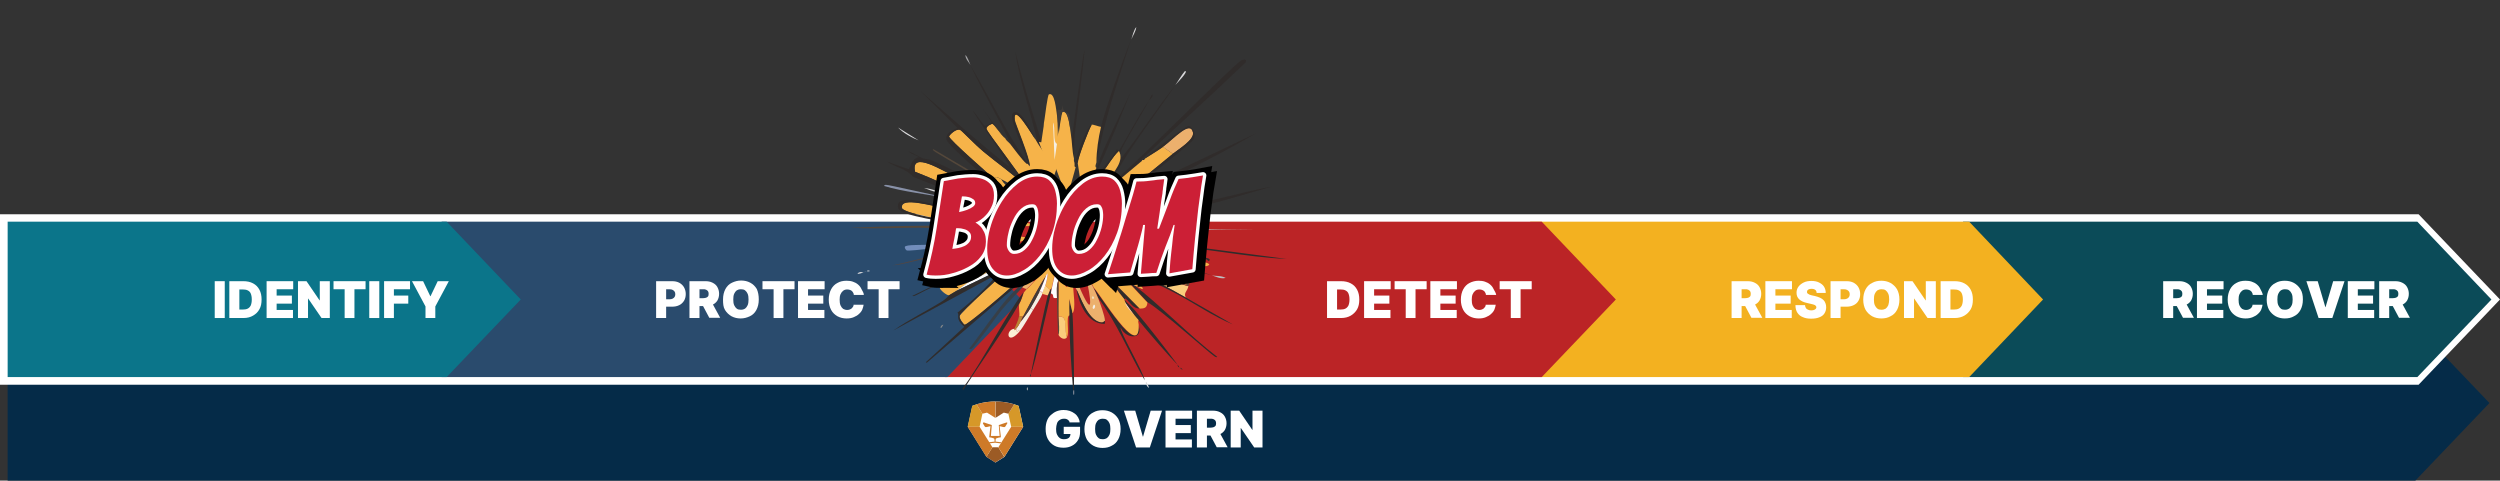 <?xml version="1.0" encoding="UTF-8"?>
<svg xmlns="http://www.w3.org/2000/svg" id="Layer_1" viewBox="0 0 1146.94 220.5">
  <rect x="0" y="0" width="1146.94" height="220.5" fill="#333333" stroke="none"/>
  <defs>
    <style>.cls-1{fill:#bb2426;}.cls-1,.cls-2,.cls-3,.cls-4,.cls-5,.cls-6,.cls-7,.cls-8,.cls-9,.cls-10,.cls-11,.cls-12,.cls-13,.cls-14,.cls-15,.cls-16,.cls-17,.cls-18,.cls-19,.cls-20,.cls-21,.cls-22,.cls-23,.cls-24,.cls-25,.cls-26,.cls-27,.cls-28,.cls-29,.cls-30,.cls-31,.cls-32,.cls-33,.cls-34,.cls-35,.cls-36,.cls-37,.cls-38,.cls-39,.cls-40{stroke-width:0px;}.cls-2{fill:#0b4b58;}.cls-3{fill:#ae6e29;}.cls-4{fill:#f4ddba;}.cls-41{fill:#000;}.cls-41,.cls-42{stroke:#000;stroke-width:6.84px;}.cls-41,.cls-42,.cls-43{stroke-miterlimit:10;}.cls-5{fill:#9c5b25;}.cls-6{fill:#b8b5ad;}.cls-7{fill:#f6b349;}.cls-8{fill:#f8ef81;}.cls-9{fill:#728dbb;}.cls-10{fill:#2a4b6d;}.cls-11{fill:#f3b120;}.cls-12{fill:#ce7a28;}.cls-13{fill:#dbdbdd;}.cls-14{fill:#0b758a;}.cls-15{fill:#bdbebf;}.cls-16{fill:#d69829;}.cls-44{stroke-linejoin:round;stroke-width:3.07px;}.cls-44,.cls-42,.cls-34{fill:#fff;}.cls-44,.cls-43{stroke:#fff;}.cls-17{fill:#302c2b;}.cls-18{fill:#a6a6a9;}.cls-19{fill:#8891a8;}.cls-20{fill:#948b8f;}.cls-21{fill:#7a7a75;}.cls-22{fill:#514643;}.cls-23{fill:#052b48;}.cls-24{fill:#cc1f36;}.cls-25{fill:#ba8333;}.cls-26{fill:#ecb06d;}.cls-27{fill:#54473a;}.cls-28{fill:#fce594;}.cls-43{fill:none;stroke-width:7px;}.cls-29{fill:#fdfdfe;}.cls-30{fill:#654b37;}.cls-31{fill:#373f48;}.cls-32{fill:#413c38;}.cls-33{fill:#facd7d;}.cls-35{fill:#b79d7f;}.cls-36{fill:#969aa6;}.cls-37{fill:#faf0d5;}.cls-38{fill:#f5efe4;}.cls-39{fill:#69779b;}.cls-40{fill:#878a89;}</style>
  </defs>
  <g id="Layer_2">
    <polygon class="cls-23" points="1108.1 220.5 3.5 220.5 3.5 149.3 1108.1 149.3 1142.1 184.9 1108.1 220.5"></polygon>
    <polygon class="cls-43" points="1108.1 173 3.5 173 3.5 101.8 1108.1 101.8 1142.1 137.4 1108.1 173"></polygon>
    <polygon class="cls-2" points="1109.01 173 900.61 173 900.61 101.7 1109.01 101.7 1143.01 137.4 1109.01 173"></polygon>
    <polygon class="cls-11" points="903.41 173 702.01 173 702.01 101.7 903.41 101.7 937.31 137.4 903.41 173"></polygon>
    <polygon class="cls-1" points="707.31 173 433.51 173 433.51 101.7 707.31 101.7 741.31 137.4 707.31 173"></polygon>
    <polygon class="cls-10" points="434.61 173 202.61 173 202.61 101.7 434.61 101.7 468.61 137.4 434.61 173"></polygon>
    <polygon class="cls-14" points="204.91 173 3.51 173 3.51 101.7 204.91 101.7 238.91 137.4 204.91 173"></polygon>
    <path class="cls-34" d="M103.11,129v16.9h-4.6v-16.9h4.6Z"></path>
    <path class="cls-34" d="M111.71,145.9h-6.5v-16.9h6.4c1.7,0,3.2.3,4.5,1s2.2,1.6,2.9,2.9,1,2.8,1,4.5c0,1.8-.3,3.3-1,4.5-.7,1.3-1.7,2.2-2.9,2.9-1.2.7-2.6,1.1-4.4,1.1ZM109.81,142h1.7c.8,0,1.5-.1,2.1-.4s1-.7,1.4-1.4c.3-.7.5-1.6.5-2.8s-.2-2.1-.5-2.8-.8-1.1-1.4-1.4-1.4-.4-2.2-.4h-1.6v9.2Z"></path>
    <path class="cls-34" d="M122.31,145.9v-16.9h12.2v3.7h-7.6v2.9h7v3.7h-7v2.9h7.5v3.7h-12.1Z"></path>
    <path class="cls-34" d="M151.31,129v16.9h-3.8l-6.1-8.9h-.1v8.9h-4.6v-16.9h3.9l6,8.8h.1v-8.8h4.6Z"></path>
    <path class="cls-34" d="M153.01,132.7v-3.7h14.7v3.7h-5.1v13.2h-4.5v-13.2h-5.1Z"></path>
    <path class="cls-34" d="M174.01,129v16.9h-4.6v-16.9h4.6Z"></path>
    <path class="cls-34" d="M176.21,145.9v-16.9h11.9v3.7h-7.4v2.9h6.6v3.7h-6.6v6.6h-4.5Z"></path>
    <path class="cls-34" d="M189.01,129h5.1l3.3,6.9h.1l3.3-6.9h5.1l-6.2,11.6v5.3h-4.5v-5.3l-6.2-11.6Z"></path>
    <path class="cls-34" d="M301.01,145.9v-16.9h7.3c1.3,0,2.3.2,3.3.7.9.5,1.7,1.2,2.2,2.1s.8,1.9.8,3.1-.3,2.3-.8,3.1-1.3,1.6-2.2,2c-1,.5-2.1.7-3.4.7h-4.4v-3.4h3.4c.5,0,1-.1,1.4-.3s.7-.5.9-.8.3-.8.3-1.2c0-.5-.1-.9-.3-1.2s-.5-.6-.9-.8-.8-.3-1.4-.3h-1.6v13.2s-4.6,0-4.6,0Z"></path>
    <path class="cls-34" d="M316.31,145.9v-16.9h7.3c1.3,0,2.3.2,3.3.7s1.7,1.1,2.2,2,.8,1.9.8,3.1-.3,2.2-.8,3.1c-.5.8-1.3,1.5-2.2,1.9-1,.4-2.1.6-3.4.6h-4.4v-3.6h3.4c.5,0,1-.1,1.4-.2s.7-.4.9-.6.3-.7.3-1.2-.1-.9-.3-1.2c-.2-.3-.5-.5-.9-.7s-.8-.2-1.4-.2h-1.6v13.2s-4.6,0-4.6,0ZM326.21,138.1l4.2,7.7h-5l-4.1-7.7h4.9Z"></path>
    <path class="cls-34" d="M348.11,137.4c0,1.9-.4,3.5-1.1,4.8s-1.7,2.3-3,2.9-2.6,1-4.2,1c-1.5,0-2.9-.3-4.2-1-1.2-.7-2.2-1.6-3-2.9s-.9-2.9-.9-4.8.4-3.5,1.1-4.8c.7-1.3,1.7-2.3,3-2.9s2.6-1,4.2-1c1.5,0,2.9.3,4.2,1s2.2,1.6,3,2.9c.6,1.4.9,2.9.9,4.8ZM343.41,137.4c0-1-.1-1.9-.4-2.6-.3-.7-.7-1.2-1.2-1.6s-1.2-.5-1.9-.5c-.8,0-1.4.2-1.9.5-.5.4-.9.9-1.2,1.6s-.4,1.5-.4,2.6.1,1.9.4,2.6c.3.7.7,1.2,1.2,1.6s1.2.5,1.9.5c.8,0,1.4-.2,1.9-.5.5-.4.9-.9,1.2-1.6s.4-1.6.4-2.6Z"></path>
    <path class="cls-34" d="M349.81,132.7v-3.7h14.7v3.7h-5.1v13.2h-4.5v-13.2h-5.1Z"></path>
    <path class="cls-34" d="M366.11,145.9v-16.9h12.2v3.7h-7.6v2.9h7v3.7h-7v2.9h7.5v3.7h-12.1Z"></path>
    <path class="cls-34" d="M396.31,135.3h-4.6c0-.4-.1-.7-.3-1s-.3-.6-.6-.8c-.2-.2-.5-.4-.9-.5-.3-.1-.7-.2-1.2-.2-.8,0-1.4.2-1.9.6s-.9.9-1.2,1.6-.4,1.5-.4,2.5.1,1.9.4,2.6c.3.7.7,1.2,1.2,1.6.5.3,1.2.5,1.9.5.4,0,.8-.1,1.1-.2s.6-.3.9-.5c.2-.2.4-.4.6-.7.2-.3.3-.6.3-1h4.6c-.1.7-.3,1.4-.6,2.2-.3.7-.8,1.4-1.5,2-.6.6-1.4,1.1-2.4,1.5-.9.4-2,.6-3.3.6-1.5,0-2.9-.3-4.2-1-1.2-.7-2.2-1.6-2.9-2.9s-1.1-2.9-1.1-4.7c0-1.9.4-3.5,1.1-4.8.7-1.3,1.7-2.3,2.9-2.9,1.2-.7,2.6-1,4.1-1,1.1,0,2,.1,2.9.4s1.7.7,2.4,1.3c.7.6,1.2,1.2,1.6,2.1s1.1,1.7,1.1,2.7Z"></path>
    <path class="cls-34" d="M398.01,132.7v-3.7h14.7v3.7h-5.1v13.2h-4.5v-13.2h-5.1Z"></path>
    <path class="cls-34" d="M490.81,194c-.1-.3-.2-.5-.3-.8-.2-.2-.3-.4-.6-.6-.2-.2-.5-.3-.8-.4-.3-.1-.6-.1-1-.1-.8,0-1.4.2-2,.6s-1,.9-1.2,1.6-.4,1.5-.4,2.5.1,1.8.4,2.5c.3.7.7,1.2,1.2,1.6.5.4,1.2.6,2,.6.7,0,1.3-.1,1.7-.3.5-.2.8-.5,1-.9s.3-.8.3-1.3l.8.1h-3.9v-3.3h7.5v2.3c0,1.5-.3,2.9-1,3.9-.7,1.1-1.5,1.9-2.7,2.5-1.1.6-2.4.9-3.9.9-1.6,0-3.1-.3-4.3-1s-2.2-1.7-2.9-3-1-2.8-1-4.6c0-1.4.2-2.6.6-3.7.4-1.1,1-2,1.8-2.7s1.6-1.3,2.6-1.7,2.1-.6,3.2-.6c1,0,1.9.1,2.8.4.9.3,1.6.7,2.3,1.2s1.2,1.1,1.6,1.8c.4.7.7,1.5.7,2.3h-4.5v.2Z"></path>
    <path class="cls-34" d="M514.11,196.8c0,1.9-.4,3.5-1.1,4.8s-1.7,2.3-3,2.9c-1.2.7-2.6,1-4.2,1-1.5,0-2.9-.3-4.2-1-1.2-.7-2.2-1.6-3-2.9-.7-1.3-1.1-2.9-1.1-4.7,0-1.9.4-3.5,1.1-4.8.7-1.3,1.7-2.3,3-2.9,1.2-.7,2.6-1,4.2-1,1.5,0,2.9.3,4.2,1,1.2.7,2.2,1.6,3,2.9.7,1.3,1.1,2.8,1.1,4.7ZM509.41,196.8c0-1-.1-1.9-.4-2.6s-.7-1.2-1.2-1.6c-.5-.4-1.2-.5-1.9-.5-.8,0-1.4.2-1.9.5-.5.4-.9.9-1.2,1.6s-.4,1.5-.4,2.6.1,1.9.4,2.6c.3.7.7,1.2,1.2,1.6.5.4,1.2.5,1.9.5.8,0,1.4-.2,1.9-.5.5-.4.9-.9,1.2-1.6s.4-1.6.4-2.6Z"></path>
    <path class="cls-34" d="M520.81,188.4l3.5,11.9h.1l3.5-11.9h5.2l-5.6,16.9h-6.3l-5.6-16.9h5.2Z"></path>
    <path class="cls-34" d="M534.71,205.3v-16.9h12.2v3.7h-7.6v2.9h7v3.7h-7v2.9h7.5v3.7h-12.1Z"></path>
    <path class="cls-34" d="M549.11,205.3v-16.9h7.3c1.3,0,2.3.2,3.3.7s1.7,1.1,2.2,2,.8,1.9.8,3.1-.3,2.2-.8,3.1c-.5.8-1.3,1.5-2.2,1.9s-2.1.6-3.4.6h-4.4v-3.6h3.4c.5,0,1-.1,1.4-.2s.7-.4.9-.6.3-.7.3-1.2-.1-.9-.3-1.2-.5-.5-.9-.7-.8-.2-1.4-.2h-1.6v13.2h-4.6ZM559.01,197.5l4.2,7.7h-5l-4.1-7.7h4.9Z"></path>
    <path class="cls-34" d="M579.21,188.4v16.9h-3.8l-6.1-8.9h-.1v8.9h-4.6v-16.9h3.9l6,8.8h.1v-8.8h4.6Z"></path>
    <path class="cls-34" d="M615.31,145.9h-6.5v-16.9h6.4c1.7,0,3.2.3,4.5,1s2.2,1.6,2.9,2.9,1,2.8,1,4.5c0,1.8-.3,3.3-1,4.5s-1.7,2.2-2.9,2.9c-1.2.7-2.7,1.1-4.4,1.1ZM613.41,142h1.7c.8,0,1.5-.1,2.1-.4s1-.7,1.4-1.4c.3-.7.5-1.6.5-2.8s-.2-2.1-.5-2.8c-.3-.7-.8-1.1-1.4-1.4-.6-.3-1.3-.4-2.2-.4h-1.6v9.2Z"></path>
    <path class="cls-34" d="M625.81,145.9v-16.9h12.2v3.7h-7.6v2.9h7v3.7h-7v2.9h7.5v3.7h-12.1Z"></path>
    <path class="cls-34" d="M639.81,132.7v-3.7h14.7v3.7h-5.1v13.2h-4.5v-13.2h-5.1Z"></path>
    <path class="cls-34" d="M656.21,145.9v-16.9h12.2v3.7h-7.6v2.9h7v3.7h-7v2.9h7.5v3.7h-12.1Z"></path>
    <path class="cls-34" d="M686.41,135.3h-4.7c0-.4-.1-.7-.3-1-.1-.3-.3-.6-.6-.8s-.5-.4-.9-.5c-.3-.1-.7-.2-1.2-.2-.8,0-1.4.2-1.9.6s-.9.9-1.2,1.6-.4,1.5-.4,2.5.1,1.9.4,2.6c.3.7.7,1.2,1.2,1.6.5.3,1.2.5,1.9.5.4,0,.8-.1,1.1-.2s.6-.3.9-.5c.2-.2.4-.4.6-.7.2-.3.3-.6.3-1h4.6c-.1.7-.3,1.4-.6,2.2-.3.7-.8,1.4-1.5,2-.6.6-1.4,1.1-2.4,1.5-.9.4-2,.6-3.3.6-1.5,0-2.9-.3-4.2-1-1.2-.7-2.2-1.6-2.9-2.9s-1.1-2.9-1.1-4.7c0-1.9.4-3.5,1.1-4.8.7-1.3,1.7-2.3,2.9-2.9s2.6-1,4.1-1c1.1,0,2,.1,2.9.4s1.7.7,2.4,1.3c.7.6,1.2,1.2,1.6,2.1s1.1,1.7,1.2,2.7Z"></path>
    <path class="cls-34" d="M688.01,132.7v-3.7h14.7v3.7h-5.1v13.2h-4.5v-13.2h-5.1Z"></path>
    <path class="cls-34" d="M794.41,145.9v-16.9h7.3c1.3,0,2.3.2,3.3.7s1.7,1.1,2.2,2,.8,1.9.8,3.1-.3,2.2-.8,3.1c-.5.8-1.3,1.5-2.2,1.9-1,.4-2.1.6-3.4.6h-4.4v-3.6h3.4c.5,0,1-.1,1.4-.2s.7-.4.9-.6.3-.7.3-1.2-.1-.9-.3-1.2c-.2-.3-.5-.5-.9-.7s-.8-.2-1.4-.2h-1.6v13.2s-4.6,0-4.6,0ZM804.31,138.1l4.2,7.7h-5l-4.1-7.7h4.9Z"></path>
    <path class="cls-34" d="M809.91,145.9v-16.9h12.2v3.7h-7.6v2.9h7v3.7h-7v2.9h7.5v3.7h-12.1Z"></path>
    <path class="cls-34" d="M833.41,134.3c0-.5-.2-1-.6-1.3s-.9-.5-1.7-.5c-.5,0-.9.1-1.2.2-.3.1-.5.3-.7.5-.1.2-.2.4-.2.7,0,.2,0,.4.1.5.1.2.2.3.4.4s.4.2.7.4c.3.1.6.2,1,.3l1.4.3c.9.2,1.7.5,2.4.8.7.3,1.2.7,1.6,1.1s.7.9.9,1.5c.2.5.3,1.1.3,1.8,0,1.1-.3,2-.8,2.8s-1.3,1.4-2.4,1.8c-1,.4-2.2.6-3.7.6s-2.7-.2-3.8-.7c-1.1-.4-1.9-1.1-2.5-2s-.9-2.1-.9-3.5h4.4c0,.5.2,1,.4,1.3.2.4.6.6,1,.8.4.2.9.3,1.5.3.5,0,.9-.1,1.2-.2.3-.1.6-.3.8-.5.2-.2.3-.5.3-.7,0-.3-.1-.5-.3-.7-.2-.2-.4-.4-.8-.5s-.9-.3-1.5-.4l-1.7-.4c-1.5-.3-2.7-.9-3.5-1.6-.9-.8-1.3-1.8-1.3-3.1,0-1.1.3-2,.9-2.8s1.4-1.4,2.4-1.9,2.2-.7,3.5-.7c1.4,0,2.5.2,3.5.7s1.8,1.1,2.3,1.9.8,1.8.8,2.9h-4.2v-.1Z"></path>
    <path class="cls-34" d="M839.81,145.9v-16.9h7.3c1.3,0,2.3.2,3.3.7.9.5,1.7,1.2,2.2,2.1s.8,1.9.8,3.1-.3,2.3-.8,3.1c-.5.9-1.3,1.6-2.2,2-1,.5-2.1.7-3.4.7h-4.4v-3.4h3.4c.5,0,1-.1,1.4-.3s.7-.5.9-.8.3-.8.3-1.2c0-.5-.1-.9-.3-1.2s-.5-.6-.9-.8-.8-.3-1.4-.3h-1.6v13.2s-4.6,0-4.6,0Z"></path>
    <path class="cls-34" d="M871.41,137.4c0,1.9-.4,3.5-1.1,4.8s-1.7,2.3-3,2.9c-1.2.7-2.6,1-4.2,1-1.5,0-2.9-.3-4.2-1-1.2-.7-2.2-1.6-3-2.9-.7-1.3-1.1-2.9-1.1-4.7,0-1.9.4-3.5,1.1-4.8s1.7-2.3,3-2.9c1.2-.7,2.6-1,4.2-1,1.5,0,2.9.3,4.2,1,1.2.7,2.2,1.6,3,2.9.7,1.3,1.1,2.8,1.1,4.7ZM866.71,137.4c0-1-.1-1.9-.4-2.6s-.7-1.2-1.2-1.6-1.2-.5-1.9-.5-1.4.2-1.9.5c-.5.4-.9.9-1.2,1.6-.3.7-.4,1.5-.4,2.6s.1,1.9.4,2.6.7,1.2,1.2,1.6,1.2.5,1.9.5,1.4-.2,1.9-.5c.5-.4.9-.9,1.2-1.6.2-.7.4-1.6.4-2.6Z"></path>
    <path class="cls-34" d="M888.11,129v16.9h-3.8l-6.1-8.9h-.1v8.9h-4.6v-16.9h3.9l6,8.8h.1v-8.8h4.6Z"></path>
    <path class="cls-34" d="M896.81,145.9h-6.5v-16.9h6.4c1.7,0,3.2.3,4.5,1s2.2,1.6,2.9,2.9,1,2.8,1,4.5c0,1.8-.3,3.3-1,4.5s-1.7,2.2-2.9,2.9c-1.2.7-2.7,1.1-4.4,1.1ZM894.81,142h1.7c.8,0,1.5-.1,2.1-.4s1-.7,1.4-1.4c.3-.7.5-1.6.5-2.8s-.2-2.1-.5-2.8c-.3-.7-.8-1.1-1.4-1.4s-1.3-.4-2.2-.4h-1.6v9.2Z"></path>
    <path class="cls-34" d="M992.41,145.9v-16.9h7.3c1.3,0,2.3.2,3.3.7s1.7,1.1,2.2,2,.8,1.9.8,3.1-.3,2.2-.8,3.1c-.5.8-1.3,1.5-2.2,1.9-1,.4-2.1.6-3.4.6h-4.4v-3.6h3.4c.5,0,1-.1,1.4-.2s.7-.4.9-.6.3-.7.3-1.2-.1-.9-.3-1.2c-.2-.3-.5-.5-.9-.7s-.8-.2-1.4-.2h-1.6v13.2s-4.6,0-4.6,0ZM1002.31,138.1l4.2,7.7h-5l-4.1-7.7h4.9Z"></path>
    <path class="cls-34" d="M1007.91,145.9v-16.9h12.2v3.7h-7.6v2.9h7v3.7h-7v2.9h7.5v3.7h-12.1Z"></path>
    <path class="cls-34" d="M1038.11,135.3h-4.6c0-.4-.1-.7-.3-1-.1-.3-.3-.6-.6-.8-.2-.2-.5-.4-.9-.5-.3-.1-.7-.2-1.2-.2-.8,0-1.4.2-1.9.6s-.9.9-1.2,1.6c-.3.7-.4,1.5-.4,2.5s.1,1.9.4,2.6.7,1.2,1.2,1.6c.5.3,1.2.5,1.9.5.4,0,.8-.1,1.1-.2.3-.1.6-.3.9-.5s.4-.4.6-.7c.2-.3.3-.6.3-1h4.6c-.1.7-.3,1.4-.6,2.2-.3.7-.8,1.4-1.5,2-.6.6-1.4,1.1-2.4,1.5s-2,.6-3.3.6c-1.5,0-2.9-.3-4.2-1-1.2-.7-2.2-1.6-2.9-2.9-.7-1.3-1.1-2.9-1.1-4.7,0-1.9.4-3.5,1.1-4.8s1.7-2.3,2.9-2.9c1.2-.7,2.6-1,4.1-1,1.1,0,2,.1,2.9.4s1.7.7,2.4,1.3c.7.6,1.2,1.2,1.6,2.1s1,1.7,1.1,2.7Z"></path>
    <path class="cls-34" d="M1056.51,137.4c0,1.9-.4,3.5-1.1,4.8s-1.7,2.3-3,2.9c-1.2.7-2.6,1-4.2,1-1.5,0-2.9-.3-4.2-1-1.2-.7-2.2-1.6-3-2.9-.7-1.3-1.1-2.9-1.1-4.7,0-1.9.4-3.5,1.1-4.8s1.7-2.3,3-2.9c1.2-.7,2.6-1,4.2-1,1.5,0,2.9.3,4.2,1,1.2.7,2.2,1.6,3,2.9.8,1.3,1.1,2.8,1.1,4.7ZM1051.81,137.4c0-1-.1-1.9-.4-2.6s-.7-1.2-1.2-1.6-1.2-.5-1.9-.5c-.8,0-1.4.2-1.9.5-.5.4-.9.9-1.2,1.6-.3.7-.4,1.5-.4,2.6s.1,1.9.4,2.6.7,1.2,1.2,1.6,1.2.5,1.9.5c.8,0,1.4-.2,1.9-.5.5-.4.9-.9,1.2-1.6.3-.7.4-1.6.4-2.6Z"></path>
    <path class="cls-34" d="M1063.31,129l3.5,11.9h.1l3.5-11.9h5.2l-5.6,16.9h-6.3l-5.6-16.9h5.2Z"></path>
    <path class="cls-34" d="M1077.11,145.9v-16.9h12.2v3.7h-7.6v2.9h7v3.7h-7v2.9h7.5v3.7h-12.1Z"></path>
    <path class="cls-34" d="M1091.51,145.9v-16.9h7.3c1.3,0,2.3.2,3.3.7s1.7,1.1,2.2,2,.8,1.9.8,3.1-.3,2.2-.8,3.1c-.5.8-1.3,1.5-2.2,1.9s-2.1.6-3.4.6h-4.4v-3.6h3.4c.5,0,1-.1,1.4-.2s.7-.4.9-.6.3-.7.3-1.2-.1-.9-.3-1.2c-.2-.3-.5-.5-.9-.7s-.8-.2-1.4-.2h-1.6v13.2s-4.6,0-4.6,0ZM1101.41,138.1l4.2,7.7h-5l-4.1-7.7h4.9Z"></path>
    <path class="cls-34" d="M467.31,186.2l-2-.7s-3.7-1.3-8.6-1.3h0c-5,0-8.6,1.3-8.6,1.3l-2,.7-2.1,9.6,8.6,13.8,4.1,2.6,4.1-2.6,8.6-13.8-2.1-9.6Z"></path>
    <path class="cls-16" d="M469.41,195.8l-2.1-9.6s-1.8-.7-2-.7l-2.7,4.3q.6,2.7,1.3,6h5.5Z"></path>
    <path class="cls-5" d="M462.61,189.8l2.7-4.3s-3.7-1.3-8.6-1.3v7.5l3.8-2.4,2.1.5Z"></path>
    <polygon class="cls-5" points="460.71 209.6 458.01 205.2 456.71 205.2 455.31 205.2 452.51 209.6 456.61 212.2 460.71 209.6"></polygon>
    <path class="cls-16" d="M443.91,195.8l2.1-9.6s1.8-.7,2-.7l2.7,4.3q-.6,2.7-1.3,6h-5.5Z"></path>
    <path class="cls-12" d="M450.71,189.8l-2.7-4.3s3.7-1.3,8.6-1.3v7.5l-3.8-2.4-2.1.5Z"></path>
    <path class="cls-12" d="M458.01,205.2l2.8,4.4,8.6-13.8h-5.5l-5.9,9.4Z"></path>
    <path class="cls-12" d="M449.41,195.8h-5.5l8.6,13.8,2.8-4.4-5.9-9.4Z"></path>
    <path class="cls-12" d="M461.81,193.8l-3.6,1.2.4,5h-4l.4-5-3.6-1.2c-.3-.1-.6.3-.4.6l.8,1.3c.2.3.7.3,1,.2l1.6-.4-.6,5.1s2.3.3,2.4.8c0,.4.1,1.2.1,1.2l-2.7.3.4.5,2.5-.3,2.5.3.4-.5-2.7-.3s.1-.8.1-1.2c.1-.5,2.4-.8,2.4-.8l-.6-5.1,1.6.4c.3.1.8.1,1-.2l.8-1.3c.3-.3.1-.7-.2-.6Z"></path>
  </g>
  <g id="Layer_1-2">
    <path class="cls-13" d="M412.01,58.5q4.7,2.9,9.4,5.9c-3.1-1.2-7.1-3.4-9.4-5.9Z"></path>
    <path class="cls-13" d="M539.21,39c1.5-2.1,2.7-4.4,4.4-6.4,2.1-.2-4.1,6-4.4,6.4Z"></path>
    <path class="cls-13" d="M423.91,86.2c1.9.4,4.3.5,5.7,1.6-.3.7-5.1-1.4-5.7-1.6Z"></path>
    <path class="cls-13" d="M525.91,175.2c2.9,5.2-.6,1.5-.2.2q.1-.1.2-.2Z"></path>
    <path class="cls-15" d="M430.11,88c.9-.4,3.8,1.2.9.5-.4-.1-1.4-.3-.9-.5Z"></path>
    <path class="cls-40" d="M432.81,149c-.6.7-.8,1.9-1.4,1.2.7-1.5,1.3-1.1,1.4-1.2Z"></path>
    <path class="cls-20" d="M448.01,45.8c-.2-.4-.5-.7-.7-1.1.2.3.5.7.7,1.1Z"></path>
    <path class="cls-13" d="M397.71,124.5c-.5.1-.8.3-1.4.4.5-.2.8-.3,1.4-.4Z"></path>
    <path class="cls-7" d="M464.41,121.7q.2-.5.4-1.1c4-3.3-2-.5-6.2,1.4-4.6,2.1-8.8,5.1-13.5,7.1-2.2,1.2-4.1,3-6.2,4.3-1.2.7-2.4,1.4-3.5,2.1-1.2,0-4.1-2.4-4.3-3.5q14.2-8.3,28.4-16.7c1-1.4,13.9-4,14.2-3.4-2.5,4-6.1,6.7-9.3,9.8Z"></path>
    <path class="cls-17" d="M459.41,115.3q-14.2,8.3-28.4,16.7c-2-2.6-11.9,5.1-12.4,3.7,10.4-5,20.8-10.2,31-15.8.8-.4.4-1.2.7-1.4,1.2-.6,7.1-2.6,9.1-3.2Z"></path>
    <path class="cls-29" d="M464.71,120.6c-1.4,1.2-21.7,10.7-25.9,12.8,2.1-1.3,4-3.1,6.2-4.3,4.7-2,8.9-4.9,13.5-7.1,4.2-1.9,10.2-4.7,6.2-1.4Z"></path>
    <path class="cls-7" d="M459.01,97.6c21.3,9,21.7,4.3-4.1,7.4v.7c5.7.4,11.1,3,16.7,3.2q.2.4.4.7c-5.9,1.6-20.7,7.6-24.5,8.2-5.7.9-9.5-.5-14.4-.4,6.6-3.3,14.4-3.8,21.3-6.7,2-.4,15.4-3,7.3-2.5-2.6.2-5.6,1.2-8.2,1.4-4.4.3-10.6-1-14,1.4-3.3.2-6.6.8-9.9,1.1.4-3.2-.7-4.1-.5-4.3.4-.5,11.3.1,11.9-2.1,4.6.2,6.9-2.1,12.8-.9-4.6-1.8-9-1.1-13.8-1.2v-.7c.3-.3,1.5-.1-.5-.7-3.8-1.1-25.4-4.2-25.7-6.9-.7-5.4,14.6-.5,20.4.2,8.1.9,16.6.8,24.8,2.1Z"></path>
    <path class="cls-7" d="M447.01,83.7c4.1,1.6,8.4,2.9,12.4,4.6,1.5.6,2.9,1,4.4,1.4.9.5,1.5,1.2,2.3,1.8,1.8,1.4,5.5,6.3,7.8,8-10,1.4-21.9-9.8-30.5-10.1-7.7-3.8-15.5-7.5-23.6-10.6-2.2-10.2,13.4.1,17.7,1.8,3.1,1.1,6.4,1.9,9.5,3.1Z"></path>
    <path class="cls-7" d="M473.61,128.8c-.9,1.1-1.8,3-3.2,1.4,0-.1-.1-.4.4-1.4.4-.9-.4-1-.4-1.1.6-1.8,8.2-8.6,1.6-3.5-1.5,1.1-6.4,6.3-9.9,9.2-2.3,2-18.3,15.8-19.5,15.6-.4-.1-2.6-2.7-2.3-4.1.4-1.6,20.6-19.8,23.4-22.5,6.7-.6,16.7-12.2,14.5-3-.2.7-4,8.6-4.6,9.4Z"></path>
    <path class="cls-17" d="M464.71,120.6q-.2.5-.4,1.1c-.2.2-.5.5-.7.7-2.8,2.8-23.1,20.9-23.4,22.5-.3,1.4,1.9,4,2.3,4.1,1.2.2,17.2-13.6,19.5-15.6,3.5-3,8.5-8.1,9.9-9.2,6.6-5.1-1,1.8-1.6,3.5q-22.5,19.3-45.1,38.7-.3-.1-.5-.2c6-5.4,11.8-10.9,17.7-16.3-4.7-3.9-1.8-5.7-3.2-6.4,6.7-5.4,13.1-11.2,18.6-17.9q-24,13-48.1,26.1c7.3-5.1,15.4-9,22.9-13.7,1.7-1.1,2.5-2.4,2.7-2.5,1.2-.7,2.4-1.4,3.5-2.1,4.2-2.1,24.5-11.6,25.9-12.8Z"></path>
    <path class="cls-7" d="M539.21,85.5c-1,.5-7.9,4.3-3.9,3.9v.7c-9.9,3.3-19.8,7.7-30.2,8.7,2.9-2.7,7.2-5.8,9.9-8.3,6.6-1,16.6-6.7,22.5-6,.8,0,2.6.3,1.7,1Z"></path>
    <path class="cls-7" d="M534.91,104.3c4.3.8,8.8.6,13.1.7v.4q-1.2,2.1-2.3,4.3c-11-.5-22.2,1.4-32.8-2,3.5-1.8,10.4-.8,9.2-2.7,4.3,0,8.6-.4,12.8-.7Z"></path>
    <path class="cls-7" d="M484.21,124.2c-.5,2.7-1.2,5.4-1.8,8.2-.2,0-.7.7-.7.7q-1.1-1.1-2.1-2.1c1-3.4,1.5-6.8.4-4.6-4,6-7.2,12.5-10.6,18.8h-1.8c.3-1.7-.4-3.9,0-5.7.8-1.5,1.6-3.7,2.1-5.3.4-.5.8-.9,1.1-1.4,1.4-1,2.4-2.3,3.5-3.5,3.4-3.8,7.6-7.1,10.5-11.4,1.1,0-.4,5.5-.6,6.3Z"></path>
    <path class="cls-7" d="M519.71,117.8c.7.2,2.9,1.6,3.5,2.1,3.3,2.6,1.2,1.5,1.4,2.1-.9.3-3.5-.1-3.2,1.4.1.5.9.7.7,1.4-1.7-.8-10.6-5.5-11.2-5.7-2.6-.6,4.7,3.6,8,5.3,7.9,6.8,1,1-.9,1.1-.2,0-.2.4-.2.7-1.6-1-3.1-2.2-5-2.5-1.2-1.3-9-8.4-9.2-9-.1-.2-.1-.8.2-.9,5.4,3,13.6,3.3,15.9,4Z"></path>
    <path class="cls-33" d="M545.21,131.3c-.4,2.3-2.5,3.2-1.1,5.3-7.6-4.3-14.1-7.8-22-11.7.2-.7-.6-.9-.7-1.4q1.8-.4,3.5-.7c1,.6,17.5,8.2,20.3,8.5Z"></path>
    <path class="cls-17" d="M509.81,84.1c-.9.6-.5,1.4-1.4-.4.6-1.1.7-1.7.7-1.8,1.7-3,7-8,4.3-12.8,4.6-7.7,8.7-15.7,13.8-23.1-2.2,4.4-12.1,20.6-12.8,22.9-.3,1.2-.6,2.3.2,3.4,8.6-10.8,16-22.6,24.7-33.3-7.4,11-15.6,21.7-22.7,32.8-.9,1.4-6.8,11.1-7.1,11.7-.2.3-.1.6.3.6Z"></path>
    <path class="cls-17" d="M546.61,117.8c-1.3-.3-2.6-.7-3.9-1.1-5.9-1.6-11.5-4.5-17.6-5.7q1.4-.2,2.8-.4l62.4,8.2c-19.1-.8-38.1-5.3-57.1-6,3.8.7,7.3,2.5,11,3.5,5.4,1.6,12.8,1.8,10.3,3.5-1.9-2-5.3-1.4-7.9-2Z"></path>
    <path class="cls-17" d="M538.11,97.2c-1.3.1-10,.5-10.5.4-.3-.1-.1-1-.2-1.1,6.6,1,13.5.1,19.7-2.5-7.9,1.4-15.4.2-10.6,0,.2,0,1.6.6,4.3.4,13.3-1.3,29.8-6.6,43.3-8.9-12.1,3.2-34.5,10.5-46,11.7Z"></path>
    <path class="cls-17" d="M522.21,149c2.8,6.8-5.5,6.9-8,1.4-1.2.5,10.5,20.5,11,24.1-7.3-12.6-12.7-26.3-21.5-38-.6-1.6-1.4-3.1-2.1-4.6,2.5,2.4,21.3,33.8,20.6,17.1Z"></path>
    <path class="cls-17" d="M517.91,128.8c.9.7,1.6,1.5,2.5,2.1,11.1,8.4,25.9,23.6,38,32.8-.1.4-1,0-1.2-.2-1.7-.9-24.9-21.6-30.7-24.8q-4.6-4.9-9.2-9.8.3,0,.6-.1Z"></path>
    <path class="cls-17" d="M503.01,74.5c0-5.2.9-11.1,2.1-16.3,2-8.4,10.2-31.2,13.8-40.1-5.9,18.6-12.3,37.2-15.9,56.4Z"></path>
    <path class="cls-17" d="M522.21,124.9c7.9,3.9,14.4,7.4,22,11.7,7.1,4,14.2,8.2,21.3,12.2-8.7-3.6-17.2-9.4-25.7-14-6.8-3.6-14-6.7-20.8-10.3-3.3-1.8-10.6-5.9-8-5.3.6.1,9.5,4.8,11.2,5.7Z"></path>
    <path class="cls-31" d="M470.71,128.8c-.4,1-.3,1.4-.4,1.4,0,.1-1.1,1.4-1.4,1.8-.5.7-6.8,7-9.6,10.5-1.7,2.2-12.6,17.3-13.7,17.6-.2.1-.7.1-.9-.2,6.1-8,11.8-16.6,18.4-24.1,1.8-1.9,6.6-6.8,7.6-7Z"></path>
    <path class="cls-17" d="M471.41,74.9c-.3.9-.7.1-1.1-.2-1.2-.9-5.8-7-7.1-8.7q.4.4.9.7c-5.9-12.1-13.1-24.4-19-36.9,9,15,16.4,30.8,26.3,45.1Z"></path>
    <path class="cls-17" d="M480.01,71.3c-1.8-2.4-3.5-4.9-5-7.4.4.3.7.3.9,1.1-3-13.6-8.2-27.4-10.1-41.3,4,16,8.9,31.9,14.2,47.6Z"></path>
    <path class="cls-17" d="M467.51,139.4c-7.8,13.6-17.3,26.5-25.7,39.7q-.1-.4-.2-.9c8.7-11.4,20.4-34.7,28-44.2-.5,1.7-1.2,4-2.1,5.4Z"></path>
    <path class="cls-9" d="M429.61,112.1c3.3-.2,6.6-.9,9.9-1.1,1.2-.1,6.6-.3,2,1.1-1.2.4-24.3,3.3-25.5,2.8-.4-.2-1-1-.9-1.6.3-1.3,8.3-.7,14.5-1.2Z"></path>
    <path class="cls-17" d="M492.71,72.7c-.9-3.6-.9-7.3-1.4-11,0,.1.4,0,.5,1.4,6.6-50.4,8.1-55.7,1.2-1.2-.1,3.6-.3,7.2-.3,10.8Z"></path>
    <path class="cls-17" d="M492.01,143.7c.4,3.9.9,30.7.7,35.5h-.4c-.8-11.3-1.7-23.2-1.8-34.4,0-.7-.2-7.4.2-7.4.1,2,1.1,4.2,1.3,6.3Z"></path>
    <path class="cls-17" d="M540.31,167.4c-4.9-4.9-13.5-15-18.1-20.6-.6-.7-1.2-1.4-1.8-2.1q-2.1-3-4.3-6c-.1-.4-.4-1.2-.4-1.4,1.6,2,3.7,3.5,5.3,5.5,6.7,8,13.1,16.3,19.3,24.6Z"></path>
    <path class="cls-17" d="M502.01,81.2c.2-3.1.5-2.5,1.1-4.3,3.1-9.3,11.4-25.4,15.8-35.1-5.3,13-10.7,26.7-16.9,39.4Z"></path>
    <path class="cls-27" d="M458.01,86.6c.1.1,2.2,1.7,1.4,1.8-4-1.7-8.3-3-12.4-4.6q.9-.2,1.8-.4c1.3.5,6.9,2.9,5.1,1.4-2.8-2.3-19.7-11.9-24.5-14.9-.2-.1-2.3-1.5-1.1-1.4,10,5.9,20.1,11.6,29.7,18.1Z"></path>
    <path class="cls-30" d="M525.01,120.6c2.5,1.7,15.9,9,17.9,9.6,5.8,1.8-7.3-5.8-8.7-6.4v-.4c1.5.8,11.1,5.8,11.4,6.6.2.6-.3.9-.4,1.2-2.8-.2-19.4-7.8-20.2-8.5-.5-.4-.2-.3-.4-.7-.2-.7,1.9.5-1.4-2.1.4-.4,1.4.4,1.8.7Z"></path>
    <path class="cls-22" d="M454.41,110.7c-6.8,3-14.7,3.4-21.3,6.7-7.7.2-16.2,3.7-23.8,4.4,11-2.4,21.9-5.6,32.8-8.3.5-.1,1.4-1,1.8-1.4,2.2,1.3,6.6-.6,10.5-1.4Z"></path>
    <path class="cls-7" d="M475.01,63.9c1.4,2.6,3.2,5.1,5,7.4.5,1.4,1.7,2.5,1.8,2.7.7,2.6.7,10.8.7,14.2-2-.9-4.3-4.1-5.7-5.9-.6-2.3-4.9-6.9-2.5-2.5-5.3.3,2.2,6.5,2,11.7-5.2-2.1-13.3-7.6-16.8-9.2-1-.5-3-2.1-3.2,0-2.5-2.2-21-18.3-20.9-19.7,0-.5,3.2-3.8,5.1-3,.7.3,6.9,6.8,10.6,9.9,6.2,5.2,13,9.8,18.8,15.3q.3-.1.5-.2c-1.6-3.6-17.6-24-17.8-25.5-.1-1.4,2.5-2.3,2.7-2.3.9.1,3.9,5,5.9,6.7.4.4.7.9,1.1,1.4.3.4.6.5,1.1,1.1,1.3,1.7,5.9,7.8,7.1,8.7.4.3.8,1,1.1.2q.4.7.9,1.4c.1-3.7-6.8-20-6.9-21.1-1-9,8.5,7.8,9.4,8.7Z"></path>
    <path class="cls-17" d="M448.01,45.8c2.4,3.8,10,13.8,13.1,17.7-2-1.7-5-6.6-5.9-6.7-.2,0-2.8.9-2.7,2.3.3,1.5,16.3,21.9,17.9,25.5q-.3.1-.5.2c-5.8-5.5-12.6-10.1-18.8-15.3-3.8-3.1-10-9.7-10.6-9.9-2-.8-5.1,2.5-5.1,3,0,1.4,18.5,17.4,20.9,19.7,1.9,1.7,3.5,3.7,5.7,5.1q-.3.3-.5.5c-1-.6-2-1.1-3-1.8-3.7-2.1-23.7-19.3-24.3-22.1-.6-3,2.6-4.1,5-5.3l-17-17c13.6,11.8,26.8,23.8,41,34.9-5.1-8.9-11.9-17.4-17-25.9,1,.7,5.2,7,5.7,7.1.2,0,3-1.3,3-1.6,0-.6-6-9-6.9-10.4Z"></path>
    <path class="cls-7" d="M459.41,82.3c1.9,3.9,8.8,7.2,6.7,9.2-.8-.6-1.4-1.3-2.3-1.8-1.5-.4-3-.8-4.4-1.4.8,0-1.3-1.7-1.4-1.8l.4-.4c1,.6,2,1.2,3,1.8q.3-.3.5-.5c-2.1-1.4-3.8-3.4-5.7-5.1.2-2.1,2.2-.5,3.2,0Z"></path>
    <path class="cls-17" d="M482.11,134.5c-1.4,6.4-7.5,33.3-9.2,37.2.3-2.3,7.2-34.4,7.8-36.2,0-.1.2-.3,1.1-2.5,0,0,.5-.7.7-.7-.2.7-.3,1.4-.4,2.2Z"></path>
    <path class="cls-17" d="M522.91,141.5c-3.2.2-4.1-2.6-6.6-4.6q-.3.2-.5.4c-3.4-4.1-6.3-8.7-9.8-12.8q8.5,8.5,16.9,17Z"></path>
    <path class="cls-29" d="M486.31,127.4c-.1,0-.6.9-.7,1.1-1.1,2.6-.7,5.3-.7,8.2-3,.5-.7-1.5-2.8-2.1.2-.7.2-1.5.4-2.1.6-2.7,1.2-5.4,1.8-8.2,2.9-1.1-.1,3.2,2,3.1Z"></path>
    <path class="cls-25" d="M534.21,123.5v.4c-.5-.2-2.4.5-9.2-3.2-.5-.3-1.4-1.1-1.8-.7-.6-.5-2.8-1.9-3.5-2.1-1.6-1,4.9.5,5.5.7,3.6,1.1,6.9,3.7,9,4.9Z"></path>
    <path class="cls-7" d="M517.91,126.3c3,2,4.1,3.1,6.4,5.9q-.1.3-.2.5-1.9-.9-3.7-1.8c-.9-.7-1.6-1.4-2.5-2.1-1.1-.5-1.9-1.1-2.8-1.8-.3-1.1-1.4-2.3-2.1-3.2,1.9.3,3.4,1.5,4.9,2.5Z"></path>
    <path class="cls-38" d="M473.91,142.3c-1.1,1.9-4.8,8.1-5.7,9.2-.9-.3-1.5.8-1.6.7-.4-.3.2-1.4-.5-1.4.8-.7,1.6-2.2,2.1-3.2,1.6-2,3.3-4.2,4.6-6.4q.6.5,1.1,1.1Z"></path>
    <path class="cls-7" d="M491.31,61.7c.6,3.7.5,7.4,1.4,11,0,1.6-.2.7.4,2.5.1.5-.3,1.4.4,1.4-.4,1.4-3.4,13.4-4.4,13.1q-3.1-8.2-6.2-16.5.5.1,1.1.2.5-3.7,1.1-7.4c0-1.1.2-2.1.4-3.2.2-1.4,1.4-11.1,2-11.4,2.7-1.2,3.3,7,3.8,10.3Z"></path>
    <path class="cls-7" d="M485.01,53.6c.6,3.7.5,7.4,1.4,11,0,1.6-.2.7.4,2.5.1.5-.3,1.4.4,1.4-.4,1.4-3.4,13.4-4.4,13.1q-3.1-8.2-6.2-16.5.5.1,1.1.2.5-3.7,1.1-7.4c0-1.1.2-2.1.4-3.2.2-1.4,1.4-11.1,2-11.4,2.7-1.2,3.3,7,3.8,10.3Z"></path>
    <path class="cls-32" d="M491.31,61.7c-.5-3.3-1.1-11.5-4.1-10.3-.5.2-1.7,9.9-2,11.4.3-1.7-.4-11.7,0-12.2.6-.9,2.5,1.9,2.3-4.1-.3,6.3,2.1,4.2,3,6.2.6,1.2.4,6.8.8,9Z"></path>
    <path class="cls-7" d="M505.11,58.2c-1.2,5.2-2.1,11.1-2.1,16.3-.1.6-.9,1.9,0,2.5-.6,1.8-.8,1.1-1.1,4.3-.1.7-.2,1.1-.4,1.8-.1.2-.6,1.5-.7,1.8-1.2,1.9-2.5,4-3.2,6.2h-.7q-1.2-8.2-2.5-16.5c0-2,4.8-14.6,6.4-17.4.6-.2,3.3.9,4.3,1Z"></path>
    <path class="cls-17" d="M500.91,57.1c-1.6,2.8-6.4,15.4-6.4,17.4-.7.5-.8,1.4-1.1,2.1-.7,0-.2-.9-.4-1.4.5-2.9,5.7-17.7,7.9-18.1Z"></path>
    <path class="cls-19" d="M434.21,90.5v.4c-9.6-2-19.4-2.8-28.7-5.6.3-.3.4-.5.9-.5,1.4-.1,21.6,4.8,27.8,5.7Z"></path>
    <path class="cls-7" d="M542.71,116.7c1.3.4,2.6.8,3.9,1.1-1.6,1.5,12.3,2.8,6.9,4.3-1.4.4-9.1-2.2-10.8-.4-6.1-1.9-13.1-4.1-19.5-4.3-2-.6-18.1-7.2-19-7.8-3.3-2.3,11.6,0,13.1.4,4.3.9,23.4,7.7,25.2,7.4.3,0,.3-.5.2-.7Z"></path>
    <path class="cls-17" d="M542.71,121.7c1.8.5,2,1,2.1,1.1-7.2-1.9-14.6-3-21.6-5.3,6.4.1,13.4,2.3,19.5,4.2Z"></path>
    <path class="cls-38" d="M478.21,134.5v.4c-.9,2.1-3,5.2-4.3,7.4q-.5-.5-1.1-1.1c.9-1.5,3.1-5.5,3.9-7.1,1.2-.8.9-.1,1.5.4Z"></path>
    <path class="cls-7" d="M513.31,69.2c2.7,4.7-2.6,9.8-4.3,12.8q-1.8-1.2-3.5-2.5c2.7-3.4,4.7-7.3,7.8-10.3Z"></path>
    <path class="cls-17" d="M513.31,69.2c-3.1,3-5.1,6.9-7.8,10.3-1.2,1.5-3.3,3.6-4.6,5.3.1-.2.6-1.6.7-1.8,3.3-5,7.8-9.3,10.8-14.5.3.4.6.2.9.7Z"></path>
    <path class="cls-7" d="M495.21,131.6c-1.1-.2-2.6-2-2.8,0-.2,1.7,1.4,10.3-.4,12.1-.2-2-1.2-4.3-1.2-6.4-.4,0-.2,6.7-.2,7.4-1.7.3.1,8.1-1.1,9.9-1.6-2.7.8-10.5-3.9-9.2-.1-5.7.1-11.4,0-17,.1-.2.7-1,.7-1.1,0,0,0-.3.5-.7q.3.3.5.5c4,13.1,2.2-6.2,3.4-6.2,2,3.4,3,7.2,4.5,10.7Z"></path>
    <path class="cls-33" d="M489.51,154.7c-1,1.6-3.3.3-3.9-1.1.6-2.6.1-5.5,0-8.2,4.8-1.2,2.4,6.6,3.9,9.3Z"></path>
    <path class="cls-27" d="M485.61,145.5c.1,2.7.6,5.6,0,8.2-.4-.8-.7-14.7-.7-17,0-2.9-.4-5.6.7-8.2.1,5.6-.1,11.3,0,17Z"></path>
    <path class="cls-37" d="M465.41,150.8c.1,1.3.3.4.7,0,.7,0,.1,1.1.5,1.4.1,0,.7-1,1.6-.7-6.2,7.8-7.3-.2-2.8-.7Z"></path>
    <path class="cls-22" d="M545.21,85.9v1.1c-3.3,1-6.6,2.1-9.9,3.2v-.7c2.4-2.2,6.7-2.8,9.9-3.6Z"></path>
    <path class="cls-33" d="M481.71,133c-.8,2.2-1,2.4-1.1,2.5q-1.2-.4-2.5-.7v-.4c.2-.5,1.4-3.4,1.4-3.5q1.2,1.1,2.2,2.1Z"></path>
    <path class="cls-15" d="M548.11,105.4v-.4c9.6.3,19.1.4,28.7.5q-14.4,0-28.7-.1Z"></path>
    <path class="cls-39" d="M545.21,86.9v-1.1c1.4-.4,5.9-2.1,6.6-2.1,6.7-.1-4.8,2.7-6.6,3.2Z"></path>
    <path class="cls-38" d="M484.91,66q-.5,3.7-1.1,7.4-.4-8.6-.7-17.2c1.3,2.5-.3,8.8,1.8,9.8Z"></path>
    <path class="cls-25" d="M469.31,145.1c-.7,1.2-1,2.4-1.1,2.5-.6,1-1.3,2.5-2.1,3.2-.4.4-.6,1.3-.7,0,.7-1.7,1.8-3.9,2.1-5.7h1.8Z"></path>
    <path class="cls-26" d="M474.31,129.1c-1.1,1.2-2.2,2.6-3.5,3.5q-.9-.4-1.8-.7c.3-.4,1.4-1.7,1.4-1.8,1.4,1.5,2.3-.3,3.2-1.4q.3.3.7.4Z"></path>
    <path class="cls-17" d="M555.91,126.3c-3.9-.9-7.3-2.4-11-3.5,3.8,1,7.2,2.3,11,3.5Z"></path>
    <path class="cls-15" d="M555.91,126.3c2.1.5,4.2,0,6.4,1.2-2.2.6-4.4-.5-6.4-1.2Z"></path>
    <path class="cls-6" d="M545.41,91.9c4.4-.6-.4,1.2-5.9,1.6,1.5-.4,4.7-1.5,5.9-1.6Z"></path>
    <path class="cls-13" d="M519.01,18.1c.6-1.7,1.1-4.4,2.3-5.7-.2,2-1.7,4.2-2.3,5.7Z"></path>
    <path class="cls-8" d="M545.81,124.2c.8-.6,1.8,2.5.4,2.5-.9,0-.9-2.2-.4-2.5Z"></path>
    <path class="cls-35" d="M528.01,94.7c.4-.1,5.1-.1,5.1.2q-2.7.3-5.5.5c-.3-.1.2-.6.4-.7Z"></path>
    <path class="cls-18" d="M445.21,29.8c-.7-1.2-2.4-2.9-2.3-4.6,1.2,1.3,1.6,3.1,2.3,4.6Z"></path>
    <path class="cls-17" d="M527.11,46.1c.5-.9.7-2.1,1.6-2.8.4,1.4-1,2.1-1.6,2.8Z"></path>
    <path class="cls-13" d="M396.21,124.9c-.2.1-2.7,1.2-2.8.5,1.5-1,1.9-.4,2.8-.5Z"></path>
    <path class="cls-17" d="M541.01,168.5c.4.4,1.5.3,1.4,1.2q-.7-.6-1.4-1.2Z"></path>
    <path class="cls-17" d="M475.01,63.9c-.9-.8-10.4-17.7-9.6-8.7.1,1.1,7,17.4,6.9,21.1q-.4-.7-.9-1.4c.3-3.5-10.3-22.2-6.2-23.4,3.9-1.2,8.4,9.9,9.8,12.4Z"></path>
    <path class="cls-3" d="M476.81,82.3c-.5-.7-1.9-1.3-2.5-2.5-2.4-4.4,1.8.3,2.5,2.5Z"></path>
    <path class="cls-17" d="M462.21,64.9c-.4-.5-.7-1-1.1-1.4.5.4,1.3.6,1.1,1.4Z"></path>
    <path class="cls-36" d="M492.41,179.1h.4c0,.8.1,2.1-.2,2.1-.4-.5-.2-1.3-.2-2.1Z"></path>
    <path class="cls-17" d="M523.91,73.8c-2.1,1.7-17.6,14.7-18.4,15.6.9-1.9,1.8-3.8,2.8-5.7.9,1.8.5.9,1.4.4,6.6-4,56.1-54.6,59.8-56.4,1-.5,2.7-.8,2,.9-15.3,14.7-31.1,29-46.6,43.5-.9.7-1.8,1.5-1,1.7Z"></path>
    <path class="cls-17" d="M525.41,72.7c-.3.4-.3.9-1.1.7.2-.8,1-.6,1.1-.7Z"></path>
    <path class="cls-13" d="M397.71,124.5c.1,0,0-.8,1.4-.2-.4.4-1,.1-1.4.2Z"></path>
    <path class="cls-17" d="M541.01,168.5c-.9-.2-.7-1-.7-1.1.9,1,.6,1.1.7,1.1Z"></path>
    <path class="cls-15" d="M471.31,177.7c.3,0,.3,1.4,0,1.4-.3,0-.3-1.4,0-1.4Z"></path>
    <path class="cls-17" d="M472.91,171.7c-.1.3.2.8-.2,1.1-.6-1.1.2-1,.2-1.1Z"></path>
    <path class="cls-7" d="M515.11,127c1,.7,1.7,1.3,2.8,1.8q-.4.1-.7.2,4.6,4.9,9.2,9.8c-.2,2.6-1.5,2.7-3.5,2.8q-8.4-8.5-16.8-17c3.4,4.1,6.4,8.7,9.8,12.8-.1.2.2,1,.4,1.4.7,2.4,2.8,4.1,4.3,6,.5.7,1.2,1.4,1.8,2.1-.5.2,0,1.5,0,2.1.7,16.7-18-14.7-20.6-17-.7-1.4-2-4.5-3.2-4.6-.2-1-1.6-3.4-1.1-4.4.8-1.5,3.4,1.7-.5-8,5.1,3.8,10.4,7.4,15.6,11,1.2.9,2.4.9,2.5,1Z"></path>
    <path class="cls-38" d="M520.41,144.7c-1.5-1.9-3.6-3.6-4.3-6q2.2,3,4.3,6Z"></path>
    <path class="cls-17" d="M448.71,83.4q-.9.2-1.8.4c-3-1.2-6.3-2-9.4-3.2-4.3-1.7-20-12-17.7-1.8,8.1,3.1,15.8,6.9,23.6,10.6,5.3,2.6,10.8,4.6,15.6,8.2-8.3-1.3-16.7-1.2-25-2.1-5.8-.6-21.1-5.6-20.4-.2.3,2.7,21.9,5.8,25.7,6.9,2.1.6.8.4.5.7-4.1-.9-26.7-3.8-27.7-7.3-2-7.3,13.4-2.3,16.5-2,8.9.9,17.9.8,26.6,2.5-6.9-2.3-14-3.9-21.1-5.3v-.4c2.2.3,6.7.1,9.4.4q-12.2-4.8-24.5-9.6c-3.7-4.1-7.9-4.2-12.1-7.1q5,1.8,9.9,3.5c.9-.3,1.1-4.9,4.8-5.5,0-.2-3.6-1.6-4.1-2-3-2.2,5.3,2.3,5.7,2.5.5.2,3.3.5,4.6,1.1,7.2,3.1,13.9,6.9,20.9,9.7Z"></path>
    <path class="cls-21" d="M438.61,90.8c.2-.1.9,0,.9.2,0,.4-1.5.1-.9-.2Z"></path>
    <path class="cls-7" d="M538.11,70.6c-7.6,6.3-14.2,11.3-21.6,18.1-8.4,2.8-19.5,10.2-11,.7.8-.9,16.3-13.9,18.4-15.6,0,0-.1-.4.4-.4.7.2.7-.3,1.1-.7.5-.4,5.1-3.1,8.2-5.3q2.2,1.6,4.5,3.2Z"></path>
    <path class="cls-26" d="M538.11,70.6l-4.6-3.2c5.1-3.7,12.6-12.4,13.8-6.6.8,3.4-6.8,7.8-9.2,9.8Z"></path>
    <path class="cls-22" d="M552.71,101.1c.3.1,1.2-.2,2.1.5.6,1.8-18.1,2.5-19.9,2.7-4.2.3-8.6.6-12.8.7-2.4,0-4.7.1-7.1,0,4.8-.6,9.7-1.9,14.5-2.5,2.5-.3,5.3-.6,7.8-.7,3.5-.2,6.6.3,9.9.4,2.4,0,3.8.4,5.5-1.1Z"></path>
    <path class="cls-7" d="M527.51,96.5c.1,0-.2,1,.2,1.1.5.2,9.2-.2,10.5-.4,6.3,2.4,10.7-1.8,9.9,2.8,0,.1-.8,1-.7,2.1-3.3,0-6.4-.5-9.9-.4.4-2.7-8.2-1.4-7.8.7-4.8.5-9.7,1.9-14.5,2.5-2.9-.1-5.8-.5-8.7-.4-1.3-.6,15.6-8.2,16.7-8.5,3.8-1,2.5-.3,4.3.5Z"></path>
    <path class="cls-28" d="M552.71,101.1c-1.7,1.5-3,1.1-5.3,1.1-.1-1.1.7-2,.7-2.1,1.6,0,3,.5,4.6,1Z"></path>
    <path class="cls-37" d="M537.41,101.8c-2.5.1-5.3.4-7.8.7-.4-2,8.2-3.3,7.8-.7Z"></path>
    <path class="cls-17" d="M539.21,85.5c.9-.7-.9-1-1.6-1.1-5.9-.7-15.9,5-22.5,6,.5-.5.9-1.3,1.4-1.8,7.5-6.8,14-11.8,21.6-18.1,2.4-2,9.9-6.4,9.2-9.8-1.2-5.8-8.8,2.9-13.8,6.6-3,2.2-7.6,4.9-8.2,5.3,1.6-1.8,18.8-15,20-14.9.6,0,4,2.8,2.3,6.2-.9,1.8-20.2,16.8-23.8,19.5,1.4.3,2.1-.1,3,1.2q24.7-11.7,49.3-23.4c-13.6,8-27.7,15.2-41.9,22,2.6.8,5.5,1.3,8.2.7-.2,1.1-2.4,1.2-3.2,1.6Z"></path>
    <path class="cls-26" d="M523.81,84.1c5.1-.6,1.6,3.6-6.9,5.1,1-.9,6.2-5,6.9-5.1Z"></path>
    <path class="cls-32" d="M480.01,126.3c-1,2.6-2,5.3-3.2,7.8-.8,1.6-3,5.6-3.9,7.1-1.3,2.2-3.1,4.3-4.6,6.4.1-.1.4-1.2,1.1-2.5,3.4-6.3,6.6-12.8,10.6-18.8Z"></path>
    <path class="cls-29" d="M479.61,130.9c-.1.2-1.2,3-1.4,3.5-.6-.4-.3-1.1-1.4-.4,1.2-2.5,2.2-5.2,3.2-7.8,1.1-2.1.6,1.3-.4,4.7Z"></path>
    <path class="cls-37" d="M524.71,122c.1.4-.1.3.4.7q-1.8.4-3.5.7c-.4-1.4,2.1-1,3.1-1.4Z"></path>
    <path class="cls-26" d="M501.61,132c.7,1.5,1.5,3,2.1,4.6.9,2.2,3.3,8.7,3.2,10.6-.7.5-.9.9-2,.7-6-.9-9.6-12.6-11.2-15.3-.5-.9-.5-1.7-1.4-1.1.2-2,1.7-.2,2.8,0,7.1,16.4,5.2,5,3.2-4.3,1.3.3,2.6,3.4,3.3,4.8Z"></path>
    <path class="cls-17" d="M506.91,147.2c0,.6.1,1.2-.2,1.4-7.9,0-11.7-9.3-12.9-16,1.5,2.6,5.2,14.3,11.2,15.3,1,.2,1.2-.2,1.9-.7Z"></path>
    <path class="cls-38" d="M501.81,139.8c1.3-.1.2,2.9-.5,1.6-.2-.3.4-1.6.5-1.6Z"></path>
    <path class="cls-4" d="M501.41,135.9c.2,0,.9.8.4,1.1-1.2.5-1-1.1-.4-1.1Z"></path>
    <path class="cls-27" d="M440.91,105.7c-16.6-2.5-33.9-.2-50.7-1.2,16.5-.7,33.1-1.2,49.7-.9,4.9.1,9.2-.5,13.8,1.2-5.9-1.1-8.1,1.1-12.8.9Z"></path>
    <path class="cls-26" d="M439.71,103.9q2,.1,4.1.2c-1.5.1-3.7,1.1-4.1-.2Z"></path>
    <path class="cls-7" d="M534.21,123.8c1.4.6,14.5,8.1,8.7,6.4-2-.6-15.4-7.9-17.9-9.6,6.8,3.7,8.8,3,9.2,3.2Z"></path>
    <path class="cls-41" d="M431.51,128.7c-1.5,0-2.9-.1-4.2-.4,1.9-7,3.5-14.1,4.6-21.3,1.1-7.1,2.2-14.3,3.3-21.6,2.1-.4,4.3-.8,6.5-1.2,2.3-.3,4.6-.5,7-.5,1.3,0,2.7.2,4.2.7s2.7,1.3,3.8,2.5c1,1.2,1.5,2.9,1.5,5s-.4,3.9-1.3,5.6c-.8,1.7-1.9,3.1-3.2,4.3s-2.6,2.1-4,2.6c.6.3,1.2.8,2,1.5s1.4,1.7,2,2.9.8,2.7.8,4.4c0,2.4-.7,4.6-2.1,6.5-1.4,2-3.3,3.6-5.7,4.9-2.3,1.3-4.8,2.3-7.4,3-2.5.8-5.1,1.1-7.8,1.1ZM439.21,116.5c.8-.1,1.7-.2,2.7-.4,1-.2,1.9-.5,2.8-.9s1.6-1,2.2-1.7c.6-.7.9-1.6.9-2.6s-.3-1.7-1-2.3c-.6-.6-1.4-1-2.3-1.2-.9-.3-1.8-.4-2.6-.4h-.5c-.2,0-.4,0-.5.1-.2,1.5-.5,3.1-.8,4.7-.4,1.6-.7,3.2-.9,4.7ZM442.31,99.6c1.2-.2,2.4-.6,3.6-1,1.1-.4,2-.9,2.7-1.4s1.1-1.1,1.1-1.7c0-.8-.3-1.4-.9-1.8-.6-.4-1.3-.8-2.2-1-.8-.2-1.6-.3-2.4-.3h-.6c-.3,1.6-.5,3-.8,4.2-.2,1.2-.4,2.2-.5,3Z"></path>
    <path class="cls-41" d="M464.21,128.7c-2.7,0-4.8-1-6.5-3.1s-2.5-5.1-2.5-9.3c0-2.3.3-4.7.8-7.2s1.3-5,2.4-7.5c1-2.5,2.2-4.7,3.5-6.8,2.1-3.4,4.6-6.1,7.4-8.3,2.8-2.1,5.7-3.2,8.8-3.2,2.4,0,4.3.6,5.6,1.8s2.2,2.8,2.7,4.7.8,3.9.8,5.9c0,4.8-.7,9.2-2.2,13.4-1.5,4.1-3.4,7.6-5.7,10.5s-4.8,5.2-7.5,6.7c-2.7,1.6-5.2,2.4-7.6,2.4ZM467.41,118.7c1.8,0,3.4-.6,4.8-1.8,1.4-1.2,2.6-2.7,3.5-4.6,1-1.9,1.7-3.8,2.2-5.9s.7-3.9.7-5.6c0-.6-.1-1.3-.2-2.1-.1-.7-.4-1.4-.8-2-.4-.6-1-.8-1.9-.8-1.9,0-3.5.7-5,2s-2.7,3-3.7,5.1-1.8,4.1-2.2,6.2c-.5,2-.7,3.8-.7,5.5,0,.8.3,1.7.9,2.6.6,1,1.4,1.4,2.4,1.4Z"></path>
    <path class="cls-41" d="M493.91,128.7c-2.7,0-4.8-1-6.5-3.1s-2.5-5.1-2.5-9.3c0-2.3.3-4.7.8-7.2.6-2.5,1.3-5,2.4-7.5,1-2.5,2.2-4.7,3.5-6.8,2.1-3.4,4.6-6.1,7.4-8.3,2.8-2.1,5.7-3.2,8.8-3.2,2.4,0,4.3.6,5.6,1.8s2.2,2.8,2.7,4.7.8,3.9.8,5.9c0,4.8-.7,9.2-2.2,13.4-1.5,4.1-3.4,7.6-5.7,10.5s-4.8,5.2-7.5,6.7c-2.7,1.6-5.2,2.4-7.6,2.4ZM497.21,118.7c1.8,0,3.4-.6,4.8-1.8,1.4-1.2,2.6-2.7,3.5-4.6,1-1.9,1.7-3.8,2.2-5.9s.7-3.9.7-5.6c0-.6-.1-1.3-.2-2.1-.1-.7-.4-1.4-.8-2s-1-.8-1.9-.8c-1.9,0-3.5.7-5,2s-2.7,3-3.7,5.1-1.8,4.1-2.2,6.2c-.5,2-.7,3.8-.7,5.5,0,.8.3,1.7.9,2.6.6,1,1.4,1.4,2.4,1.4Z"></path>
    <path class="cls-41" d="M510.51,128.1c1.8-5.4,3.5-10.6,5.1-15.8.7-2.1,1.4-4.3,2.1-6.7.7-2.4,1.4-4.8,2.2-7.2.7-2.4,1.4-4.7,2.1-6.9.6-2.2,1.2-4.2,1.6-5.9,2.2,0,4.3-.1,6.3-.4,1-.1,2-.2,3.1-.4,1.1-.1,2.2-.2,3.3-.3l-.4,3c-.1.6-.2,1.1-.2,1.7-.1.6-.2,1.2-.2,1.8-.1.6-.2,1.2-.3,1.8s-.2,1.3-.3,1.9c-.2,1.2-.4,3-.7,5.2s-.7,4.7-1.1,7.3h.8c1.2-3.1,2.1-5.6,2.9-7.6s1.4-3.7,1.9-5c.7-1.9,1.4-3.8,2.2-5.7s1.5-3.4,2-4.5c1-.1,2.1-.2,3.5-.4,1.3-.2,2.7-.4,4.1-.6,1.4-.2,2.6-.4,3.6-.6-.6,3.4-1.1,6.8-1.5,10.2-.5,3.4-.9,6.7-1.2,9.8s-.6,5.9-.9,8.4c-.2,2.5-.5,5-.7,7.4s-.4,4.8-.6,7.2l-10.5,1.9c0-.1.1-1,.2-2.7.1-1.7.3-3.9.6-6.5s.6-5,.8-7.3c.3-2.3.6-4.2.8-5.7h-.5c-1,3.1-2.2,6.4-3.7,10-1.4,3.6-2.8,7.6-4.2,12-1.4,0-2.6.1-3.6.2s-2.2.1-3.5.2l1.9-22.4h-.9c0,.4-.2,1.3-.5,2.6-.3,1.3-.7,2.7-1.1,4.3-.4,1.6-.9,3.2-1.4,4.9-1.8,6.3-2.8,9.7-2.9,10l-10.2.8Z"></path>
    <path class="cls-42" d="M429.31,126.4c-1.5,0-2.9-.1-4.2-.4,1.9-7,3.5-14.1,4.6-21.3,1.1-7.1,2.2-14.3,3.3-21.6,2.1-.4,4.3-.8,6.5-1.2,2.3-.3,4.6-.5,7-.5,1.3,0,2.7.2,4.2.7s2.7,1.3,3.8,2.5c1,1.2,1.5,2.9,1.5,5s-.4,3.9-1.3,5.6c-.8,1.7-1.9,3.1-3.2,4.3s-2.6,2.1-4,2.6c.6.3,1.2.8,2,1.5s1.4,1.7,2,2.9.8,2.7.8,4.4c0,2.4-.7,4.6-2.1,6.5-1.4,2-3.3,3.6-5.7,4.9-2.3,1.3-4.8,2.3-7.4,3-2.6.8-5.2,1.1-7.8,1.1ZM436.91,114.2c.8-.1,1.7-.2,2.7-.4,1-.2,1.9-.5,2.8-.9.9-.4,1.6-1,2.2-1.7.6-.7.9-1.6.9-2.6s-.3-1.7-1-2.3c-.6-.6-1.4-1-2.3-1.2-.9-.3-1.8-.4-2.6-.4h-.5c-.2,0-.4,0-.5.1-.2,1.5-.5,3.1-.8,4.7-.4,1.6-.6,3.2-.9,4.7ZM440.01,97.3c1.2-.2,2.4-.6,3.6-1,1.1-.4,2-.9,2.7-1.4s1.1-1.1,1.1-1.7c0-.8-.3-1.4-.9-1.8-.6-.4-1.3-.8-2.2-1-.8-.2-1.6-.3-2.4-.3h-.6c-.3,1.6-.5,3-.8,4.2-.2,1.2-.4,2.2-.5,3Z"></path>
    <path class="cls-42" d="M461.91,126.4c-2.7,0-4.8-1-6.5-3.1s-2.5-5.1-2.5-9.3c0-2.3.3-4.7.8-7.2.6-2.5,1.3-5,2.4-7.5,1-2.5,2.2-4.7,3.5-6.8,2.1-3.4,4.6-6.1,7.4-8.3,2.8-2.1,5.7-3.2,8.8-3.2,2.4,0,4.3.6,5.6,1.8s2.2,2.8,2.7,4.7.8,3.9.8,5.9c0,4.8-.7,9.2-2.2,13.4-1.5,4.1-3.4,7.6-5.7,10.5s-4.8,5.2-7.5,6.7c-2.7,1.6-5.2,2.4-7.6,2.4ZM465.21,116.5c1.8,0,3.4-.6,4.8-1.8,1.4-1.2,2.6-2.7,3.5-4.6,1-1.9,1.7-3.8,2.2-5.9s.7-3.9.7-5.6c0-.6-.1-1.3-.2-2.1-.1-.7-.4-1.4-.8-2-.4-.6-1-.8-1.9-.8-1.9,0-3.5.7-5,2s-2.7,3-3.7,5.1-1.8,4.1-2.2,6.2c-.5,2-.7,3.8-.7,5.5,0,.8.3,1.7.9,2.6s1.4,1.4,2.4,1.4Z"></path>
    <path class="cls-42" d="M491.71,126.4c-2.7,0-4.8-1-6.5-3.1s-2.5-5.1-2.5-9.3c0-2.3.3-4.7.8-7.2.6-2.5,1.3-5,2.4-7.5,1-2.5,2.2-4.7,3.5-6.8,2.1-3.4,4.6-6.1,7.4-8.3,2.8-2.1,5.7-3.2,8.8-3.2,2.4,0,4.3.6,5.6,1.8s2.2,2.8,2.7,4.7.8,3.9.8,5.9c0,4.8-.7,9.2-2.2,13.4-1.5,4.1-3.4,7.6-5.7,10.5s-4.8,5.2-7.5,6.7c-2.8,1.6-5.3,2.4-7.6,2.4ZM494.91,116.5c1.8,0,3.4-.6,4.8-1.8,1.4-1.2,2.6-2.7,3.5-4.6,1-1.9,1.7-3.8,2.2-5.9s.7-3.9.7-5.6c0-.6-.1-1.3-.2-2.1-.1-.7-.4-1.4-.8-2-.4-.6-1-.8-1.9-.8-1.9,0-3.5.7-5,2s-2.7,3-3.7,5.1-1.8,4.1-2.2,6.2c-.5,2-.7,3.8-.7,5.5,0,.8.3,1.7.9,2.6s1.4,1.4,2.4,1.4Z"></path>
    <path class="cls-42" d="M508.31,125.8c1.8-5.4,3.5-10.6,5.1-15.8.7-2.1,1.4-4.3,2.1-6.7.7-2.4,1.4-4.8,2.2-7.2.7-2.4,1.4-4.7,2.1-6.9.6-2.2,1.2-4.2,1.6-5.9,2.2,0,4.3-.1,6.3-.4,1-.1,2-.2,3.1-.4,1.1-.1,2.2-.2,3.3-.3l-.4,3c-.1.6-.2,1.1-.2,1.7-.1.6-.2,1.2-.2,1.8-.1.6-.2,1.2-.3,1.8s-.2,1.3-.3,1.9c-.2,1.2-.4,3-.7,5.2s-.7,4.7-1.1,7.3h.8c1.2-3.1,2.1-5.6,2.9-7.6s1.4-3.7,1.9-5c.7-1.9,1.4-3.8,2.2-5.7s1.5-3.4,2-4.5c1-.1,2.1-.2,3.5-.4,1.3-.2,2.7-.4,4.1-.6,1.4-.2,2.6-.4,3.6-.6-.6,3.4-1.1,6.8-1.5,10.2-.5,3.4-.9,6.7-1.2,9.8s-.6,5.9-.9,8.4c-.2,2.5-.5,5-.7,7.4s-.4,4.8-.6,7.2l-10.5,1.9c0-.1.1-1,.2-2.7.1-1.7.3-3.9.6-6.5s.6-5,.8-7.3c.3-2.3.6-4.2.8-5.7h-.5c-1,3.1-2.2,6.4-3.7,10-1.4,3.6-2.8,7.6-4.2,12-1.4,0-2.6.1-3.6.2s-2.2.1-3.5.2l1.9-22.4h-.9c0,.4-.2,1.3-.5,2.6-.3,1.3-.7,2.7-1.1,4.3-.4,1.6-.9,3.2-1.4,4.9-1.8,6.3-2.8,9.7-2.9,10l-10.2.8Z"></path>
    <path class="cls-44" d="M429.31,126.4c-1.5,0-2.9-.1-4.2-.4,1.9-7,3.5-14.1,4.6-21.3,1.1-7.1,2.2-14.3,3.3-21.6,2.1-.4,4.3-.8,6.5-1.2,2.3-.3,4.6-.5,7-.5,1.3,0,2.7.2,4.2.7s2.7,1.3,3.8,2.5c1,1.2,1.5,2.9,1.5,5s-.4,3.9-1.3,5.6c-.8,1.7-1.9,3.1-3.2,4.3s-2.6,2.1-4,2.6c.6.3,1.2.8,2,1.5s1.4,1.7,2,2.9.8,2.7.8,4.4c0,2.4-.7,4.6-2.1,6.5-1.4,2-3.3,3.6-5.7,4.9-2.3,1.3-4.8,2.3-7.4,3-2.6.8-5.2,1.1-7.8,1.1ZM436.91,114.2c.8-.1,1.7-.2,2.7-.4,1-.2,1.9-.5,2.8-.9.9-.4,1.6-1,2.2-1.7.6-.7.9-1.6.9-2.6s-.3-1.7-1-2.3c-.6-.6-1.4-1-2.3-1.2-.9-.3-1.8-.4-2.6-.4h-.5c-.2,0-.4,0-.5.1-.2,1.5-.5,3.1-.8,4.7-.4,1.6-.6,3.2-.9,4.7ZM440.01,97.3c1.2-.2,2.4-.6,3.6-1,1.1-.4,2-.9,2.7-1.4s1.1-1.1,1.1-1.7c0-.8-.3-1.4-.9-1.8-.6-.4-1.3-.8-2.2-1-.8-.2-1.6-.3-2.4-.3h-.6c-.3,1.6-.5,3-.8,4.2-.2,1.2-.4,2.2-.5,3Z"></path>
    <path class="cls-44" d="M461.91,126.4c-2.7,0-4.8-1-6.5-3.1s-2.5-5.1-2.5-9.3c0-2.3.3-4.7.8-7.2.6-2.5,1.3-5,2.4-7.5,1-2.5,2.2-4.7,3.5-6.8,2.1-3.4,4.6-6.1,7.4-8.3,2.8-2.1,5.7-3.2,8.8-3.2,2.4,0,4.3.6,5.6,1.8s2.2,2.8,2.7,4.7.8,3.9.8,5.9c0,4.8-.7,9.2-2.2,13.4-1.5,4.1-3.4,7.6-5.7,10.5s-4.8,5.2-7.5,6.7c-2.7,1.6-5.2,2.4-7.6,2.4ZM465.21,116.5c1.8,0,3.4-.6,4.8-1.8,1.4-1.2,2.6-2.7,3.5-4.6,1-1.9,1.7-3.8,2.2-5.9s.7-3.9.7-5.6c0-.6-.1-1.3-.2-2.1-.1-.7-.4-1.4-.8-2-.4-.6-1-.8-1.9-.8-1.9,0-3.5.7-5,2s-2.7,3-3.7,5.1-1.8,4.1-2.2,6.2c-.5,2-.7,3.8-.7,5.5,0,.8.3,1.7.9,2.6s1.4,1.4,2.4,1.4Z"></path>
    <path class="cls-44" d="M491.71,126.4c-2.7,0-4.8-1-6.5-3.1s-2.5-5.1-2.5-9.3c0-2.3.3-4.7.8-7.2.6-2.5,1.3-5,2.4-7.5,1-2.5,2.2-4.7,3.5-6.8,2.1-3.4,4.6-6.1,7.4-8.3,2.8-2.1,5.7-3.2,8.8-3.2,2.4,0,4.3.6,5.6,1.8s2.2,2.8,2.7,4.7.8,3.9.8,5.9c0,4.8-.7,9.2-2.2,13.4-1.5,4.1-3.4,7.6-5.7,10.5s-4.8,5.2-7.5,6.7c-2.8,1.6-5.3,2.4-7.6,2.4ZM494.91,116.5c1.8,0,3.4-.6,4.8-1.8,1.4-1.2,2.6-2.7,3.5-4.6,1-1.9,1.7-3.8,2.2-5.9s.7-3.9.7-5.6c0-.6-.1-1.3-.2-2.1-.1-.7-.4-1.4-.8-2-.4-.6-1-.8-1.9-.8-1.9,0-3.5.7-5,2s-2.7,3-3.7,5.1-1.8,4.1-2.2,6.2c-.5,2-.7,3.8-.7,5.5,0,.8.3,1.7.9,2.6s1.4,1.4,2.4,1.4Z"></path>
    <path class="cls-44" d="M508.31,125.8c1.8-5.4,3.5-10.6,5.1-15.8.7-2.1,1.4-4.3,2.1-6.7.7-2.4,1.4-4.8,2.2-7.2.7-2.4,1.4-4.7,2.1-6.9.6-2.2,1.2-4.2,1.6-5.9,2.2,0,4.3-.1,6.3-.4,1-.1,2-.2,3.1-.4,1.1-.1,2.2-.2,3.3-.3l-.4,3c-.1.6-.2,1.1-.2,1.7-.1.6-.2,1.2-.2,1.8-.1.6-.2,1.2-.3,1.8s-.2,1.3-.3,1.9c-.2,1.2-.4,3-.7,5.2s-.7,4.7-1.1,7.3h.8c1.2-3.1,2.1-5.6,2.9-7.6s1.4-3.7,1.9-5c.7-1.9,1.4-3.8,2.2-5.7s1.5-3.4,2-4.5c1-.1,2.1-.2,3.5-.4,1.3-.2,2.7-.4,4.1-.6,1.4-.2,2.6-.4,3.6-.6-.6,3.4-1.1,6.8-1.5,10.2-.5,3.4-.9,6.7-1.2,9.8s-.6,5.9-.9,8.4c-.2,2.5-.5,5-.7,7.4s-.4,4.8-.6,7.2l-10.5,1.9c0-.1.1-1,.2-2.7.1-1.7.3-3.9.6-6.5s.6-5,.8-7.3c.3-2.3.6-4.2.8-5.7h-.5c-1,3.1-2.2,6.4-3.7,10-1.4,3.6-2.8,7.6-4.2,12-1.4,0-2.6.1-3.6.2s-2.2.1-3.5.2l1.9-22.4h-.9c0,.4-.2,1.3-.5,2.6-.3,1.3-.7,2.7-1.1,4.3-.4,1.6-.9,3.2-1.4,4.9-1.8,6.3-2.8,9.7-2.9,10l-10.2.8Z"></path>
    <path class="cls-24" d="M429.31,126.4c-1.5,0-2.9-.1-4.2-.4,1.9-7,3.5-14.1,4.6-21.3,1.1-7.1,2.2-14.3,3.3-21.6,2.1-.4,4.3-.8,6.5-1.2,2.3-.3,4.6-.5,7-.5,1.3,0,2.7.2,4.2.7s2.7,1.3,3.8,2.5c1,1.2,1.5,2.9,1.5,5s-.4,3.9-1.3,5.6c-.8,1.7-1.9,3.1-3.2,4.3s-2.6,2.1-4,2.6c.6.3,1.2.8,2,1.5s1.4,1.7,2,2.9.8,2.7.8,4.4c0,2.4-.7,4.6-2.1,6.5-1.4,2-3.3,3.6-5.7,4.9-2.3,1.3-4.8,2.3-7.4,3-2.6.8-5.2,1.1-7.8,1.1ZM436.91,114.2c.8-.1,1.7-.2,2.7-.4,1-.2,1.9-.5,2.8-.9.9-.4,1.6-1,2.2-1.7.6-.7.9-1.6.9-2.6s-.3-1.7-1-2.3c-.6-.6-1.4-1-2.3-1.2-.9-.3-1.8-.4-2.6-.4h-.5c-.2,0-.4,0-.5.1-.2,1.5-.5,3.1-.8,4.7-.4,1.6-.6,3.2-.9,4.7ZM440.01,97.3c1.2-.2,2.4-.6,3.6-1,1.1-.4,2-.9,2.7-1.4s1.1-1.1,1.1-1.7c0-.8-.3-1.4-.9-1.8-.6-.4-1.3-.8-2.2-1-.8-.2-1.6-.3-2.4-.3h-.6c-.3,1.6-.5,3-.8,4.2-.2,1.2-.4,2.2-.5,3Z"></path>
    <path class="cls-24" d="M461.91,126.4c-2.7,0-4.8-1-6.5-3.1s-2.5-5.1-2.5-9.3c0-2.3.3-4.7.8-7.2.6-2.5,1.3-5,2.4-7.5,1-2.5,2.2-4.7,3.5-6.8,2.1-3.4,4.6-6.1,7.4-8.3,2.8-2.1,5.7-3.2,8.8-3.2,2.4,0,4.3.6,5.6,1.8s2.2,2.8,2.7,4.7.8,3.9.8,5.9c0,4.8-.7,9.2-2.2,13.4-1.5,4.1-3.4,7.6-5.7,10.5s-4.8,5.2-7.5,6.7c-2.7,1.6-5.2,2.4-7.6,2.4ZM465.21,116.5c1.8,0,3.4-.6,4.8-1.8,1.4-1.2,2.6-2.7,3.5-4.6,1-1.9,1.7-3.8,2.2-5.9s.7-3.9.7-5.6c0-.6-.1-1.3-.2-2.1-.1-.7-.4-1.4-.8-2-.4-.6-1-.8-1.9-.8-1.9,0-3.5.7-5,2s-2.7,3-3.7,5.1-1.8,4.1-2.2,6.2c-.5,2-.7,3.8-.7,5.5,0,.8.3,1.7.9,2.6s1.4,1.4,2.4,1.4Z"></path>
    <path class="cls-24" d="M491.71,126.4c-2.7,0-4.8-1-6.5-3.1s-2.5-5.1-2.5-9.3c0-2.3.3-4.7.8-7.2.6-2.5,1.3-5,2.4-7.5,1-2.5,2.2-4.7,3.5-6.8,2.1-3.4,4.6-6.1,7.4-8.3,2.8-2.1,5.7-3.2,8.8-3.2,2.4,0,4.3.6,5.6,1.8s2.2,2.8,2.7,4.7.8,3.9.8,5.9c0,4.8-.7,9.2-2.2,13.4-1.5,4.1-3.4,7.6-5.7,10.5s-4.8,5.2-7.5,6.7c-2.8,1.6-5.3,2.4-7.6,2.4ZM494.91,116.5c1.8,0,3.4-.6,4.8-1.8,1.4-1.2,2.6-2.7,3.5-4.6,1-1.9,1.7-3.8,2.2-5.9s.7-3.9.7-5.6c0-.6-.1-1.3-.2-2.1-.1-.7-.4-1.4-.8-2-.4-.6-1-.8-1.9-.8-1.9,0-3.5.7-5,2s-2.7,3-3.7,5.1-1.8,4.1-2.2,6.2c-.5,2-.7,3.8-.7,5.5,0,.8.3,1.7.9,2.6s1.4,1.4,2.4,1.4Z"></path>
    <path class="cls-24" d="M508.31,125.8c1.8-5.4,3.5-10.6,5.1-15.8.7-2.1,1.4-4.3,2.1-6.7.7-2.4,1.4-4.8,2.2-7.2.7-2.4,1.4-4.7,2.1-6.9.6-2.2,1.2-4.2,1.6-5.9,2.2,0,4.3-.1,6.3-.4,1-.1,2-.2,3.1-.4,1.1-.1,2.2-.2,3.3-.3l-.4,3c-.1.6-.2,1.1-.2,1.7-.1.6-.2,1.2-.2,1.8-.1.6-.2,1.2-.3,1.8s-.2,1.3-.3,1.9c-.2,1.2-.4,3-.7,5.2s-.7,4.7-1.1,7.3h.8c1.2-3.1,2.1-5.6,2.9-7.6s1.4-3.7,1.9-5c.7-1.9,1.4-3.8,2.2-5.7s1.5-3.4,2-4.5c1-.1,2.1-.2,3.5-.4,1.3-.2,2.7-.4,4.1-.6,1.4-.2,2.6-.4,3.6-.6-.6,3.4-1.1,6.8-1.5,10.2-.5,3.4-.9,6.7-1.2,9.8s-.6,5.9-.9,8.4c-.2,2.5-.5,5-.7,7.4s-.4,4.8-.6,7.2l-10.5,1.9c0-.1.1-1,.2-2.7.1-1.7.3-3.9.6-6.5s.6-5,.8-7.3c.3-2.3.6-4.2.8-5.7h-.5c-1,3.1-2.2,6.4-3.7,10-1.4,3.6-2.8,7.6-4.2,12-1.4,0-2.6.1-3.6.2s-2.2.1-3.5.2l1.9-22.4h-.9c0,.4-.2,1.3-.5,2.6-.3,1.3-.7,2.7-1.1,4.3-.4,1.6-.9,3.2-1.4,4.9-1.8,6.3-2.8,9.7-2.9,10l-10.2.8Z"></path>
  </g>
</svg>
